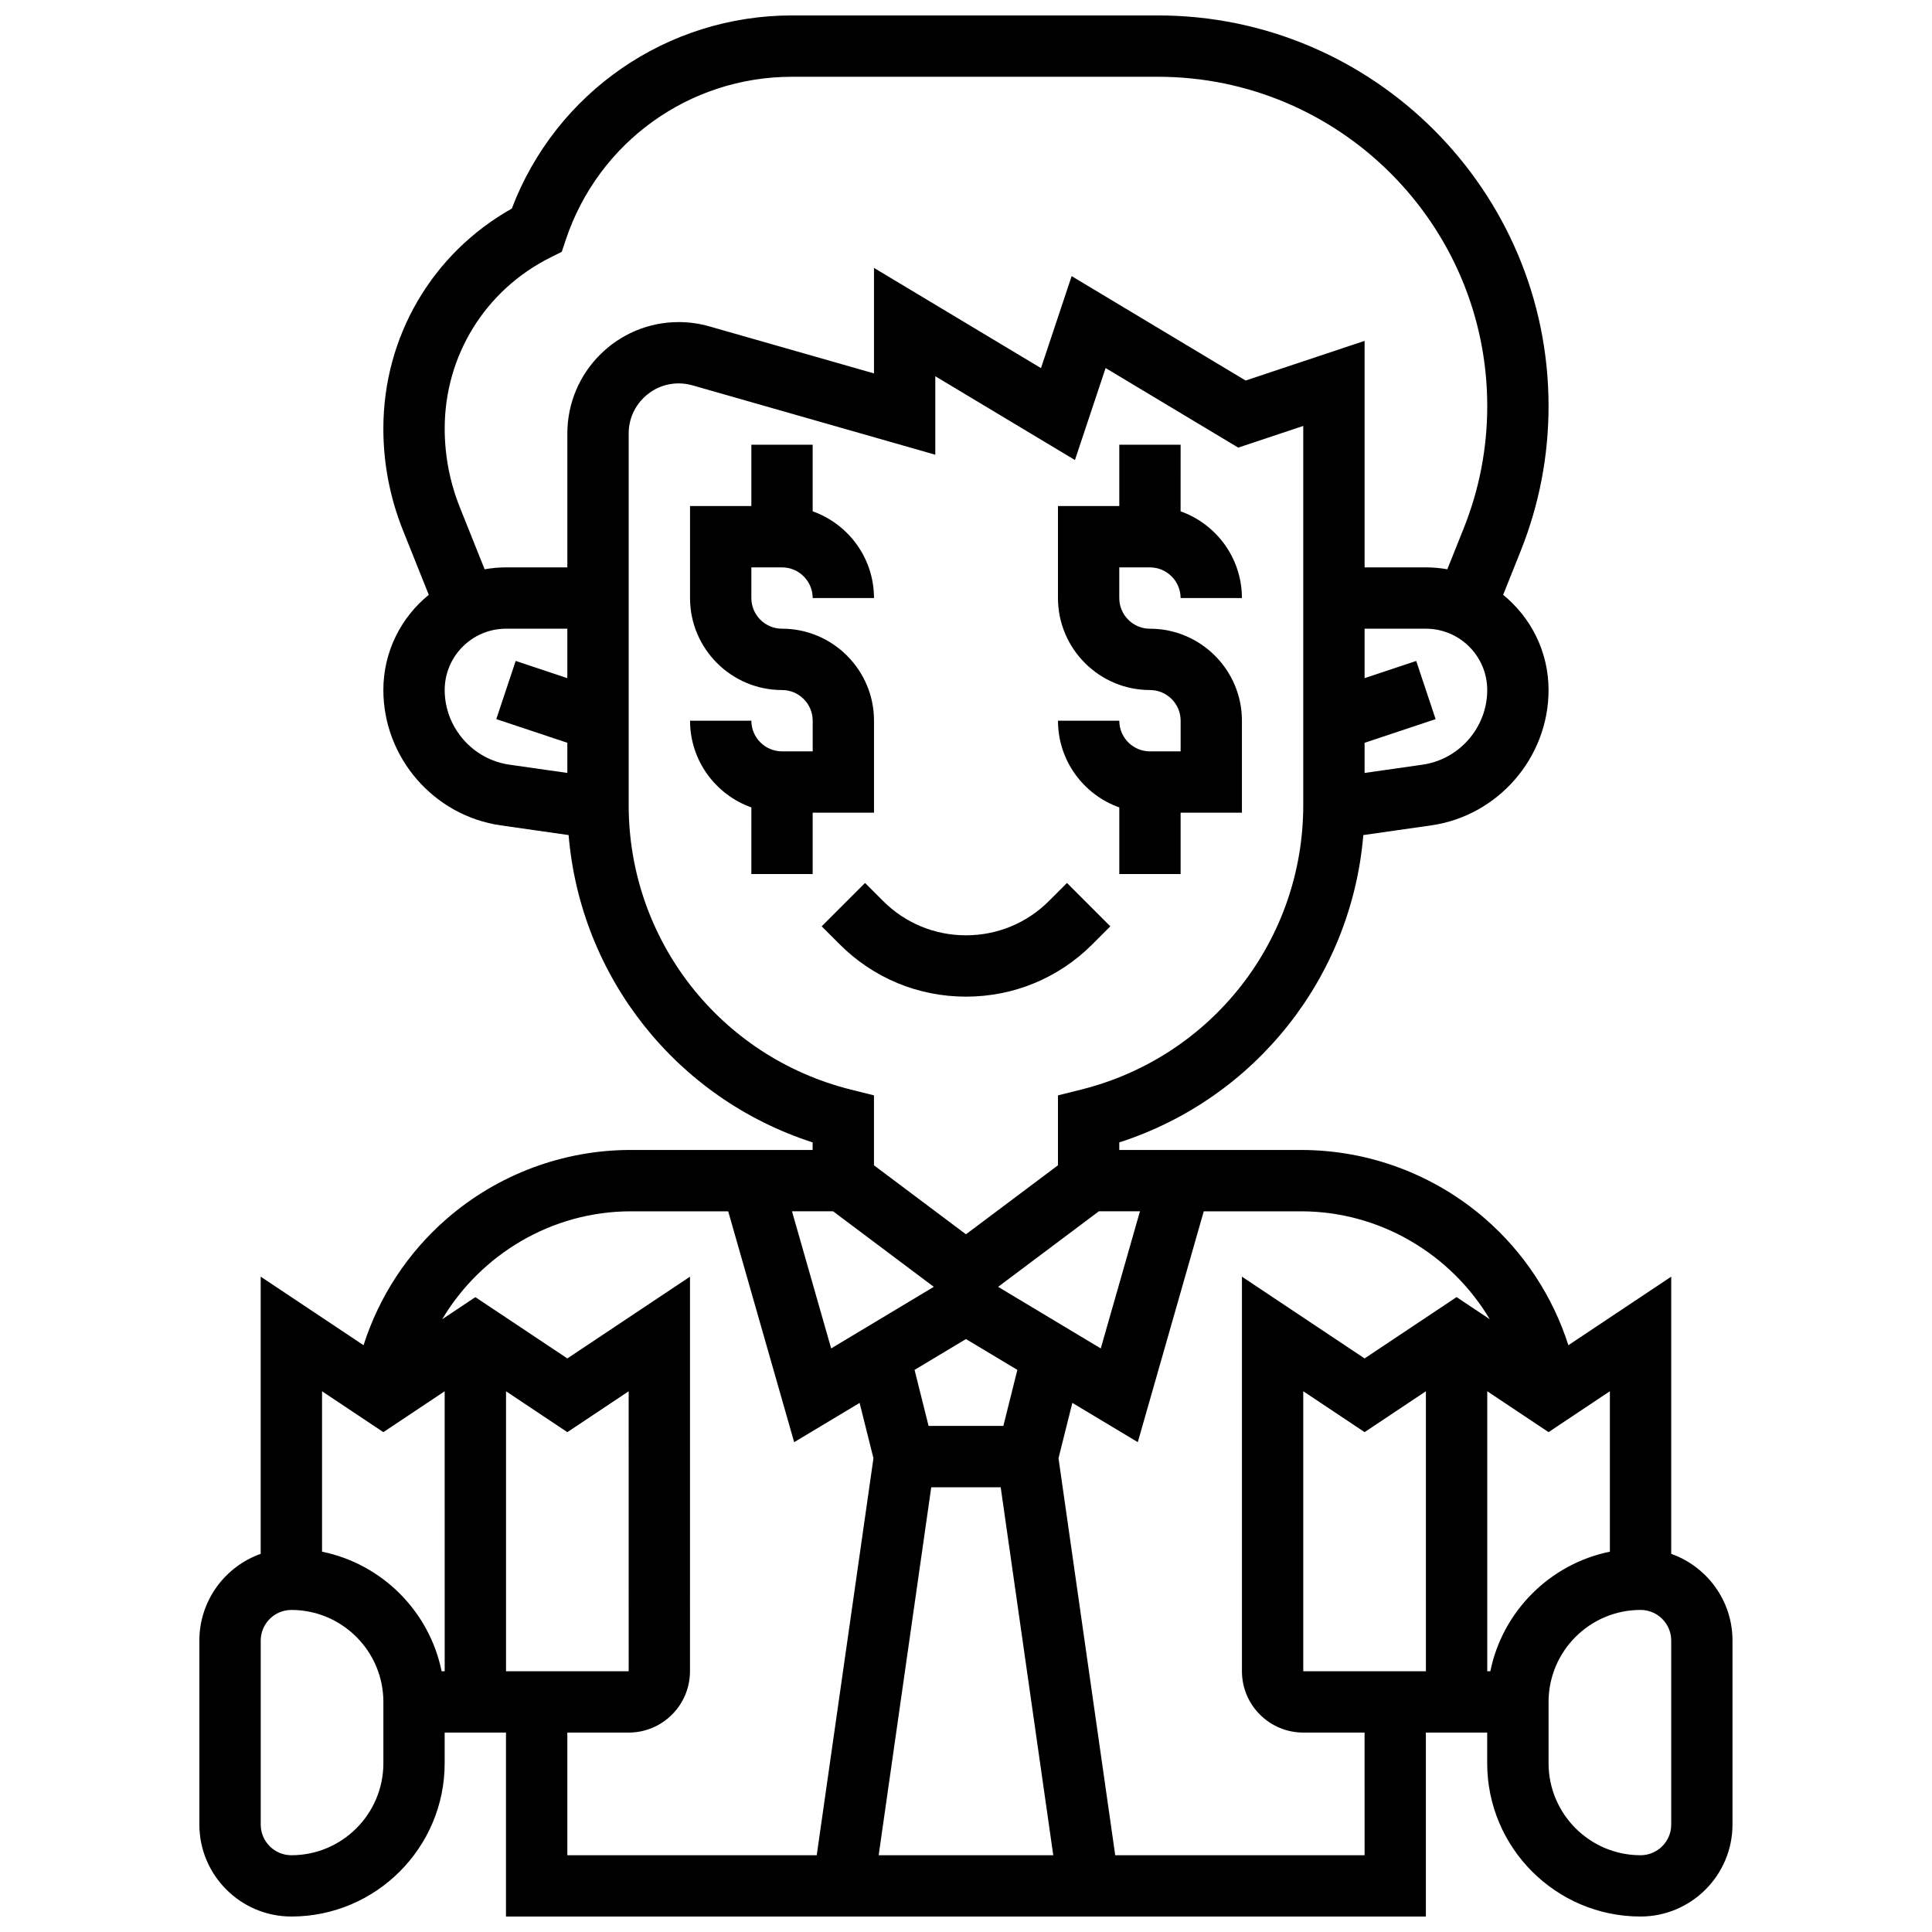<?xml version="1.0" encoding="UTF-8"?>
<!-- Uploaded to: ICON Repo, www.iconrepo.com, Generator: ICON Repo Mixer Tools -->
<svg width="800px" height="800px" version="1.1" viewBox="144 144 512 512" xmlns="http://www.w3.org/2000/svg">
 <defs>
  <clipPath id="a">
   <path d="m196 148.09h408v503.81h-408z"/>
  </clipPath>
 </defs>
 <path d="m375.62 359.37v-24.379c0-13.441-10.938-24.379-24.379-24.379-4.481 0-8.125-3.644-8.125-8.125v-8.125h8.125c4.481 0 8.125 3.644 8.125 8.125h16.25c0-10.594-6.793-19.625-16.25-22.98v-17.648h-16.25v16.25h-16.25v24.379c0 13.441 10.938 24.379 24.379 24.379 4.481 0 8.125 3.644 8.125 8.125v8.125h-8.125c-4.481 0-8.125-3.644-8.125-8.125h-16.25c0 10.594 6.793 19.625 16.25 22.98l-0.004 17.652h16.25v-16.25z"/>
 <path d="m448.75 343.12c-4.481 0-8.125-3.644-8.125-8.125h-16.25c0 10.594 6.793 19.625 16.25 22.98v17.648h16.25v-16.25h16.25v-24.379c0-13.441-10.938-24.379-24.379-24.379-4.481 0-8.125-3.644-8.125-8.125v-8.125h8.125c4.481 0 8.125 3.644 8.125 8.125h16.25c0-10.594-6.793-19.625-16.25-22.98l0.004-17.652h-16.25v16.25h-16.25v24.379c0 13.441 10.938 24.379 24.379 24.379 4.481 0 8.125 3.644 8.125 8.125v8.125z"/>
 <path d="m433.49 394.25 4.762-4.762-11.492-11.492-4.762 4.762c-5.875 5.875-13.688 9.109-21.996 9.109s-16.121-3.234-21.996-9.113l-4.762-4.762-11.492 11.492 4.762 4.762c8.941 8.949 20.836 13.875 33.488 13.875 12.648 0 24.543-4.926 33.488-13.871z"/>
 <g clip-path="url(#a)">
  <path d="m586.89 555.79v-73.461l-27.254 18.168c-4.133-12.926-11.734-24.562-22.102-33.555-13.523-11.727-30.832-18.188-48.73-18.188h-48.18v-2.004c36.07-11.648 61.512-43.777 64.672-81.449l17.984-2.57c17.73-2.531 31.105-17.949 31.105-35.867 0-10.172-4.699-19.262-12.035-25.227l4.633-11.582c4.914-12.285 7.402-25.219 7.402-38.445 0-57.078-46.438-103.52-103.52-103.52h-96.992c-33.133 0-62.559 20.434-74.238 51.184-21.082 11.863-34.039 33.898-34.039 58.289 0 9.277 1.746 18.348 5.191 26.961l6.844 17.109c-7.336 5.965-12.035 15.059-12.035 25.227 0 17.914 13.375 33.336 31.109 35.871l17.984 2.57c3.156 37.672 28.598 69.801 64.672 81.449l-0.004 2h-48.18c-17.902 0-35.207 6.461-48.73 18.188-10.367 8.992-17.973 20.629-22.102 33.555l-27.254-18.168v73.461c-9.457 3.356-16.254 12.387-16.254 22.98v48.754c0 13.441 10.934 24.379 24.379 24.379 22.402 0 40.629-18.227 40.629-40.629v-8.125h16.25v48.754h243.78v-48.754h16.25v8.125c0 22.402 18.227 40.629 40.629 40.629 13.441 0 24.379-10.938 24.379-24.379v-48.754c0.008-10.594-6.789-19.625-16.246-22.98zm-140.79-90.781-10.383 36.336-27.203-16.32 26.691-20.016zm-55.312 73.133h18.41l13.93 97.512h-46.27zm19.113-16.254h-19.816l-3.715-14.855 13.621-8.172 13.621 8.172zm111.08-175.24-15.348 2.191v-7.988l18.82-6.273-5.141-15.418-13.68 4.555v-13.102h16.25c8.961 0 16.25 7.293 16.25 16.25 0.004 9.883-7.371 18.387-17.152 19.785zm-255.1-68.156c-2.672-6.684-4.031-13.727-4.031-20.926 0-19.32 10.734-36.688 28.012-45.324l3.012-1.504 1.066-3.195c8.613-25.836 32.699-43.199 59.934-43.199h96.992c48.121 0 87.27 39.148 87.27 87.27 0 11.152-2.098 22.055-6.242 32.41l-4.34 10.844c-1.84-0.328-3.734-0.508-5.672-0.508h-16.25v-60.027l-31.527 10.512-46.109-27.668-8.125 24.379-44.254-26.555v27.957l-43.645-12.469c-2.637-0.754-5.363-1.133-8.105-1.133-16.273-0.004-29.512 13.234-29.512 29.508v35.496h-16.25c-1.938 0-3.828 0.18-5.672 0.504zm-4.031 48.371c0-8.961 7.293-16.25 16.25-16.25h16.25v13.102l-13.684-4.562-5.141 15.418 18.828 6.277v7.988l-15.348-2.191c-9.777-1.395-17.156-9.898-17.156-19.781zm48.758 30.504v-98.508c0-7.309 5.945-13.254 13.258-13.254 1.23 0 2.457 0.172 3.641 0.512l64.359 18.387v-20.797l37.008 22.207 8.125-24.379 35.148 21.09 17.23-5.746v100.49c0 35.719-24.199 66.715-58.852 75.379l-6.156 1.539v18.531l-24.379 18.285-24.379-18.285v-18.535l-6.156-1.539c-34.648-8.66-58.848-39.656-58.848-75.375zm54.172 107.64 26.688 20.016-27.203 16.32-10.379-36.336zm-119.18 146.27c0 13.441-10.934 24.379-24.379 24.379-4.481 0-8.125-3.644-8.125-8.125v-48.754c0-4.481 3.644-8.125 8.125-8.125 13.441 0 24.379 10.938 24.379 24.379zm-16.254-56.062v-42.516l16.25 10.836 16.25-10.836 0.004 74.199h-0.816c-3.238-15.895-15.789-28.445-31.688-31.684zm48.758-42.516 16.25 10.836 16.25-10.836 0.004 74.199h-32.504zm16.25 90.453h16.25c8.961 0 16.25-7.293 16.25-16.25l0.004-104.57-32.504 21.668-24.379-16.25-8.785 5.859c10.242-17.199 29.051-28.598 49.996-28.598h25.797l17.48 61.176 17.344-10.406 3.668 14.668-15.031 105.21h-66.09zm211.28 32.504h-66.086l-15.031-105.21 3.668-14.668 17.344 10.406 17.48-61.172h25.797c20.945 0 39.754 11.402 49.992 28.594l-8.785-5.859-24.379 16.25-32.504-21.668v104.57c0 8.961 7.293 16.25 16.25 16.25h16.25zm16.25-48.758h-32.504v-74.203l16.25 10.836 16.25-10.836zm17.07 0h-0.816v-74.203l16.25 10.836 16.25-10.836v42.516c-15.895 3.242-28.445 15.793-31.684 31.688zm47.938 40.633c0 4.481-3.644 8.125-8.125 8.125-13.441 0-24.379-10.938-24.379-24.379v-16.25c0-13.441 10.934-24.379 24.379-24.379 4.481 0 8.125 3.644 8.125 8.125z"/>
 </g>
</svg>